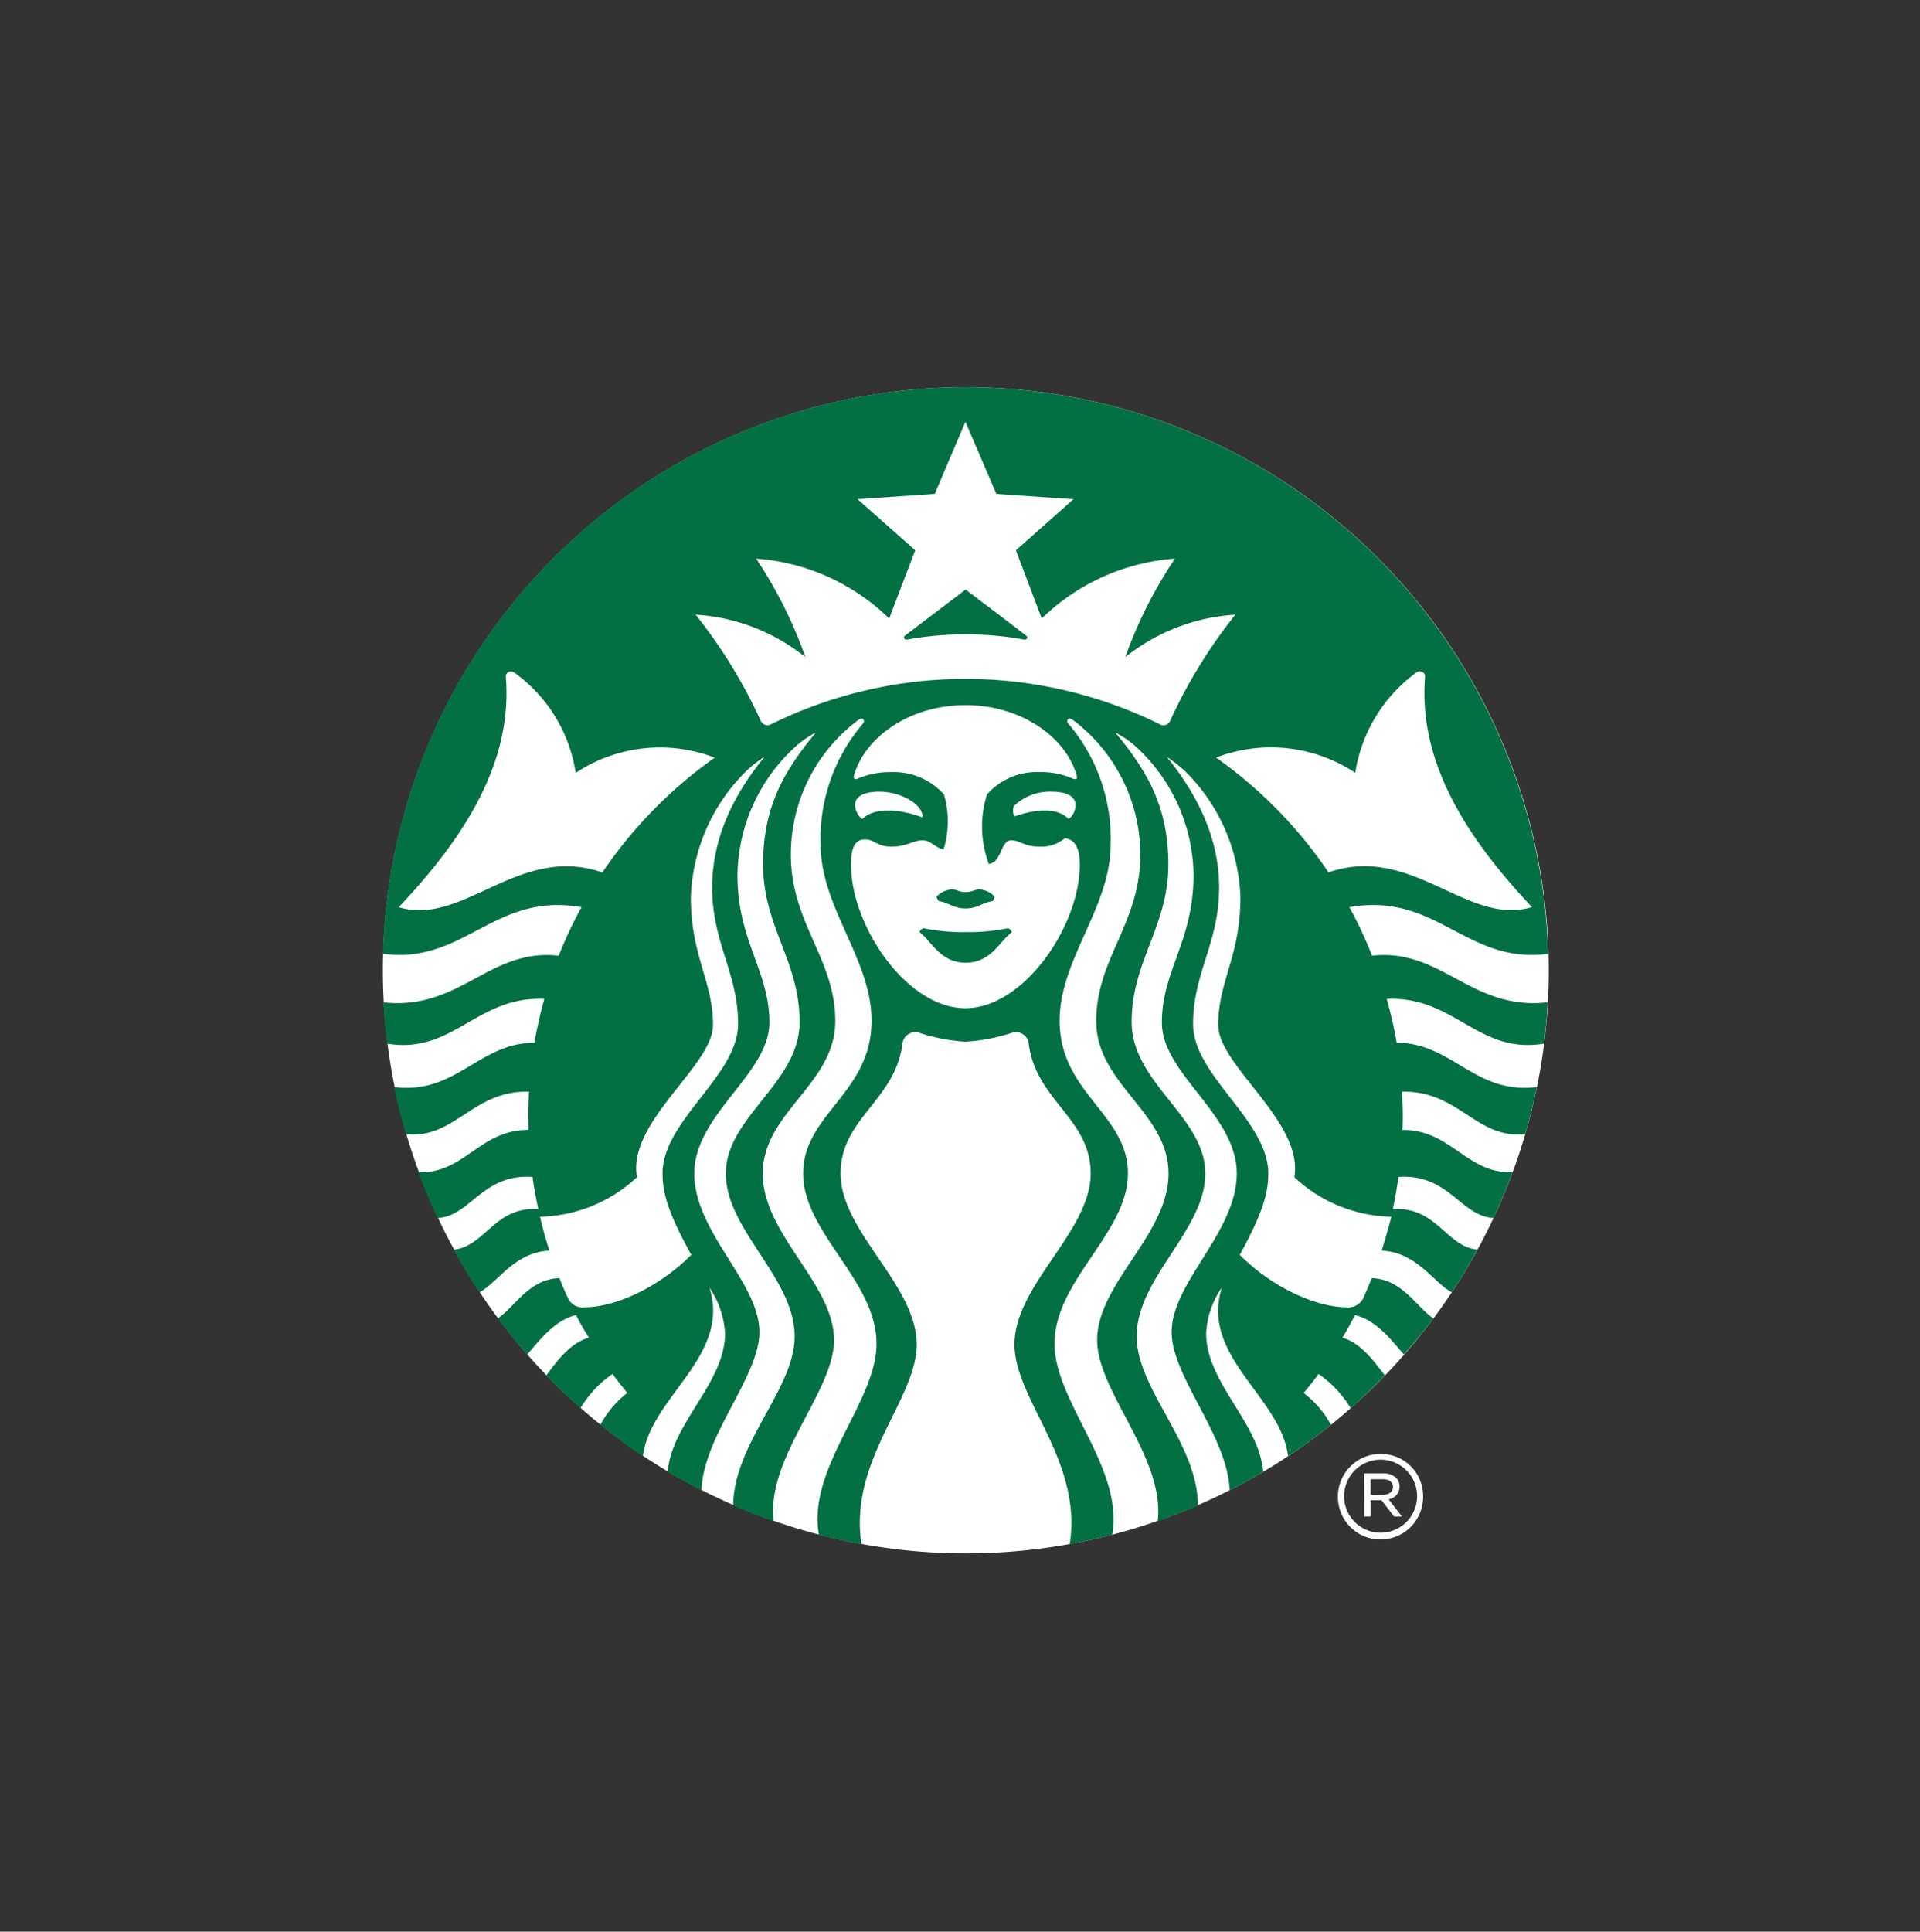 <svg xmlns="http://www.w3.org/2000/svg" width="171" height="172" viewBox="0 0 171 172">
  <rect x="0" y="0" width="171" height="172" fill="#333333" stroke="none"/>
  <g id="STBX" transform="translate(-18297 796)">
    <g id="Rectángulo_20" data-name="Rectángulo 20" transform="translate(18297 -796)" fill="#fff" stroke="#707070" stroke-width="1" opacity="0">
      <rect width="171" height="172" stroke="none"/>
      <rect x="0.5" y="0.5" width="170" height="171" fill="none"/>
    </g>
    <g id="Grupo_11" data-name="Grupo 11" transform="translate(18331.102 -761.521)">
      <path id="Trazado_927" data-name="Trazado 927" d="M1251.833,1272.894a51.917,51.917,0,1,1-51.934-51.91,51.929,51.929,0,0,1,51.934,51.91" transform="translate(-1148 -1220.984)" fill="#fff"/>
      <path id="Trazado_928" data-name="Trazado 928" d="M1205.136,1243.46a28.464,28.464,0,0,0-5.231-.468,27.985,27.985,0,0,0-5.216.468c-.266.011-.361-.234-.172-.36.195-.156,5.387-4.1,5.387-4.1s5.208,3.94,5.376,4.1c.214.126.1.371-.145.36m-8.987,25.692a.589.589,0,0,0-.351.348c1.082.82,1.851,2.728,4.106,2.728,2.278,0,3.022-1.908,4.122-2.728a.59.59,0,0,0-.351-.348,17.49,17.49,0,0,1-3.771.348,17.2,17.2,0,0,1-3.756-.348m3.756-3.213c-.611,0-.771-.236-1.189-.236a2.06,2.06,0,0,0-1.4.634.849.849,0,0,0,.191.4c.919.137,1.325.661,2.394.661s1.494-.524,2.422-.661a.8.8,0,0,0,.165-.4,2.021,2.021,0,0,0-1.379-.634c-.418,0-.566.236-1.208.236m51.838,9.816c-.061,1.225-.169,2.489-.331,3.674-5.861.991-7.964-4.252-14-3.976a38.784,38.784,0,0,1,.891,3.9c4.957,0,6.961,4.639,12.484,3.944-.306,1.434-.641,2.833-1.036,4.2-4.38.455-5.913-3.9-10.978-3.786.043.738.074,1.45.074,2.186,0,.414-.01.814-.031,1.228,4.306-.063,5.72,3.923,9.819,3.75-.517,1.382-1.1,2.736-1.7,4.084-2.966-.168-3.968-3.959-8.473-3.659-.141.982-.3,1.923-.505,2.863,3.9-.246,4.731,3.33,7.527,3.611-.712,1.327-1.468,2.57-2.28,3.8-1.652-.884-3.1-3.561-6.239-3.71.312-1.012.6-2.006.865-3.018a13.028,13.028,0,0,1-8.645-3.521c.839-4.944-6.777-9.918-6.777-13.542,0-3.946,1.977-6.1,1.977-11.385a16.573,16.573,0,0,0-4.771-11.065,11.9,11.9,0,0,0-1.787-1.434c2.628,3.247,4.66,7.127,4.66,11.625,0,4.968-2.321,7.6-2.321,12.163,0,4.6,6.7,8.582,6.7,13.313,0,1.862-.588,3.672-2.538,7.241,3.006,3.024,6.943,4.665,9.468,4.665a1.478,1.478,0,0,0,1.576-.917c.246-.545.477-1.117.713-1.671,2.726.088,3.971,2.587,5.486,3.578-.818,1.111-1.706,2.165-2.622,3.219-1-1.11-2.365-3.024-4.355-3.516-.37.689-.731,1.39-1.131,2.013,1.7.491,2.883,2.2,3.789,3.366-.979,1-1.988,1.976-3.042,2.923a10.141,10.141,0,0,0-2.87-3.054c-.406.586-.862,1.137-1.328,1.688a9.025,9.025,0,0,1,2.435,2.839c-1.235.983-2.5,1.917-3.822,2.779-.638-5.267-7.841-8.872-5.893-15a7.8,7.8,0,0,0-1.4,4.067c0,4.414,4.712,7.942,5.081,12.328-.957.581-1.968,1.129-2.992,1.653-.173-4.849-5.163-10.119-5.163-14.084,0-4.432,5.8-8.887,5.8-14.122,0-5.252-6.672-8.876-6.672-13.445,0-4.611,2.821-7.235,2.821-13.143a15.724,15.724,0,0,0-5.194-11.472,8.3,8.3,0,0,0-1.776-1.2c2.991,3.566,4.725,6.8,4.725,11.741,0,5.549-3.265,8.6-3.265,14.026s6.558,8.447,6.558,13.5c0,5.025-6.11,9.292-6.11,14.487,0,4.731,5.4,9.451,5.462,15.057-1.177.479-2.389.973-3.594,1.4.677-5.659-5.389-11.514-5.389-16.116,0-5.043,6.355-9.4,6.355-14.829,0-5.45-6.439-7.965-6.439-13.571,0-5.582,3.934-8.684,3.934-14.865a15.069,15.069,0,0,0-5.836-11.82c-.064-.044-.155-.116-.226-.159-.318-.24-.6.043-.365.342a15.8,15.8,0,0,1,3.781,10.756c0,5.648-4.546,10.226-4.546,15.7,0,6.468,6.084,8.3,6.084,13.613,0,5.291-6.54,9.516-6.54,15.158,0,5.2,6.187,11,5.139,17.018-1.247.3-2.5.593-3.788.83,1.163-7.489-4.913-12.877-4.913-17.782,0-5.306,6.781-10.05,6.781-15.224,0-4.9-4.856-6.5-5.508-11.511a1.165,1.165,0,0,0-1.387-1.06,16.443,16.443,0,0,1-4.25.832,15.961,15.961,0,0,1-4.226-.832,1.173,1.173,0,0,0-1.4,1.06c-.654,5.012-5.5,6.606-5.5,11.511,0,5.175,6.777,9.918,6.777,15.224,0,4.9-6.073,10.292-4.915,17.782-1.277-.237-2.55-.527-3.792-.83-1.065-6.016,5.131-11.813,5.131-17.018,0-5.642-6.536-9.867-6.536-15.158,0-5.309,6.094-7.145,6.094-13.613,0-5.477-4.54-10.055-4.54-15.7a15.8,15.8,0,0,1,3.778-10.756c.23-.3-.037-.582-.363-.342a1.181,1.181,0,0,0-.225.159,14.93,14.93,0,0,0-5.841,11.82c0,6.181,3.961,9.283,3.961,14.865,0,5.606-6.461,8.121-6.461,13.571,0,5.432,6.347,9.787,6.347,14.829,0,4.6-6.064,10.457-5.373,16.116-1.236-.429-2.44-.922-3.608-1.4.07-5.606,5.471-10.326,5.471-15.057,0-5.2-6.125-9.462-6.125-14.487,0-5.049,6.57-8.061,6.57-13.5s-3.252-8.478-3.252-14.026c0-4.944,1.719-8.175,4.7-11.741a8.19,8.19,0,0,0-1.758,1.2,15.736,15.736,0,0,0-5.223,11.472c0,5.908,2.842,8.532,2.842,13.143,0,4.57-6.689,8.193-6.689,13.445,0,5.235,5.8,9.69,5.8,14.122,0,3.965-5.008,9.235-5.156,14.084-1.03-.524-2.032-1.073-3.016-1.653.389-4.387,5.113-7.914,5.113-12.328a8.154,8.154,0,0,0-1.39-4.067c1.93,6.124-5.256,9.729-5.926,15-1.3-.862-2.584-1.8-3.789-2.779a8.968,8.968,0,0,1,2.4-2.839c-.445-.551-.893-1.1-1.315-1.688a9.662,9.662,0,0,0-2.858,3.054c-1.057-.946-2.062-1.919-3.057-2.923.9-1.163,2.075-2.875,3.808-3.366a22.312,22.312,0,0,1-1.149-2.013c-2,.492-3.354,2.406-4.347,3.516-.92-1.054-1.792-2.108-2.622-3.219,1.513-.991,2.754-3.491,5.489-3.578.224.554.464,1.126.72,1.671a1.442,1.442,0,0,0,1.563.917c2.547,0,6.448-1.641,9.463-4.665-1.963-3.569-2.559-5.379-2.559-7.241,0-4.732,6.731-8.717,6.731-13.313,0-4.564-2.31-7.2-2.31-12.163,0-4.5,2-8.379,4.665-11.625a9.318,9.318,0,0,0-1.8,1.434,16.54,16.54,0,0,0-4.764,11.065c0,5.283,1.974,7.439,1.974,11.385,0,3.624-7.65,8.6-6.774,13.542a13.052,13.052,0,0,1-8.636,3.521c.24,1.012.5,2.006.846,3.018-3.144.15-4.567,2.827-6.239,3.71-.818-1.231-1.577-2.473-2.281-3.8,2.8-.281,3.62-3.856,7.521-3.611-.191-.94-.389-1.881-.51-2.863-4.482-.3-5.5,3.491-8.447,3.659-.641-1.348-1.21-2.7-1.717-4.084,4.09.173,5.492-3.813,9.809-3.75,0-.414-.012-.814-.012-1.228,0-.736.012-1.448.052-2.186-5.059-.117-6.58,4.241-10.957,3.786q-.613-2.048-1.047-4.2c5.537.695,7.526-3.944,12.486-3.944a39.64,39.64,0,0,1,.881-3.9c-6.023-.276-8.126,4.967-14.009,3.976-.131-1.186-.245-2.45-.315-3.674,6.838.758,9.4-4.848,15.609-4.153a36.732,36.732,0,0,1,2.031-4.319c-7.78-1.383-10.441,5.138-17.691,4.148a51.907,51.907,0,0,1,103.773,0c-7.255.991-9.9-5.531-17.7-4.148a34.43,34.43,0,0,1,2.02,4.319c6.22-.7,8.792,4.911,15.618,4.153m-74.159-21.784a13.58,13.58,0,0,0-12.383,1.355,13.463,13.463,0,0,0-5.469-8.932.464.464,0,0,0-.749.455c.607,7.762-3.942,14.52-9.545,20.434,5.769,1.755,10.668-5.665,18.139-3.09a39.751,39.751,0,0,1,10.007-10.223m22.321-4.677c-4.807,0-8.858,2.7-9.915,6.24-.078.282.031.432.328.306a7.193,7.193,0,0,1,2.942-.581,6.012,6.012,0,0,1,4.74,1.983,8.513,8.513,0,0,1-.037,4.905c-.81-.189-1.11-.815-1.894-.815s-1.4.563-2.727.563c-1.349,0-1.513-.645-2.391-.645-1.038,0-1.223,1.064-1.223,2.285,0,5.372,4.922,12.745,10.178,12.745,5.237,0,10.189-7.373,10.189-12.745,0-1.221-.258-2.252-1.328-2.39a3.255,3.255,0,0,1-2.278.749c-1.345,0-1.7-.563-2.513-.563-.935,0-.83,1.994-1.983,2.1a9.523,9.523,0,0,1-.156-6.193,5.93,5.93,0,0,1,4.711-1.983,6.9,6.9,0,0,1,2.919.581c.335.126.446-.024.348-.306-1.048-3.539-5.089-6.24-9.909-6.24m7.687,7.707a4.616,4.616,0,0,0-3.384,1.294,1.5,1.5,0,0,0,.041.916c2.1-.737,3.936-.757,4.856.234a1.6,1.6,0,0,0,.609-1.27c0-.7-.7-1.174-2.121-1.174m-16.869,2.444c1-1.025,3.143-.971,5.36-.153.092-1.117-1.875-2.291-3.851-2.291-1.424,0-2.147.473-2.147,1.174a1.634,1.634,0,0,0,.638,1.27m33.223-18.2a17.385,17.385,0,0,0-9.8,3.78,39.559,39.559,0,0,1,4.424-8.774,18.978,18.978,0,0,0-11.865,5.33l-2.3-6.073,5.128-4.546-6.867-.473-2.756-6.419-2.733,6.419-6.871.473,5.133,4.546-2.321,6.073a18.919,18.919,0,0,0-11.847-5.33,39.466,39.466,0,0,1,4.387,8.774,17.3,17.3,0,0,0-9.772-3.78,45.3,45.3,0,0,1,5.795,9.451.658.658,0,0,0,.93.3,39.1,39.1,0,0,1,34.6,0,.643.643,0,0,0,.928-.3,45.323,45.323,0,0,1,5.81-9.451m8.292,22.945c7.474-2.576,12.379,4.845,18.124,3.09-5.57-5.914-10.125-12.672-9.525-20.434a.475.475,0,0,0-.772-.455,13.64,13.64,0,0,0-5.437,8.932,13.616,13.616,0,0,0-12.4-1.355,39.579,39.579,0,0,1,10.014,10.223" transform="translate(-1148.005 -1220.986)" fill="#027042"/>
      <path id="Trazado_929" data-name="Trazado 929" d="M1252.032,1340.925v-.011a3.8,3.8,0,0,1,3.806-3.762,3.749,3.749,0,0,1,3.779,3.762h0a3.793,3.793,0,1,1-7.585.011m7.051-.011h0a3.25,3.25,0,1,0-6.5,0v.011a3.25,3.25,0,1,0,6.5-.011m-4.718-2.031h1.725a1.655,1.655,0,0,1,1.13.4,1.076,1.076,0,0,1,.3.758v.027a1.13,1.13,0,0,1-.976,1.126l1.2,1.539h-.7l-1.135-1.461h-.958v1.461h-.575Zm1.649,1.911c.552,0,.921-.245.921-.7v-.018c0-.407-.336-.67-.881-.67h-1.113v1.39Z" transform="translate(-1166.977 -1242.175)" fill="#fff"/>
    </g>
  </g>
</svg>
